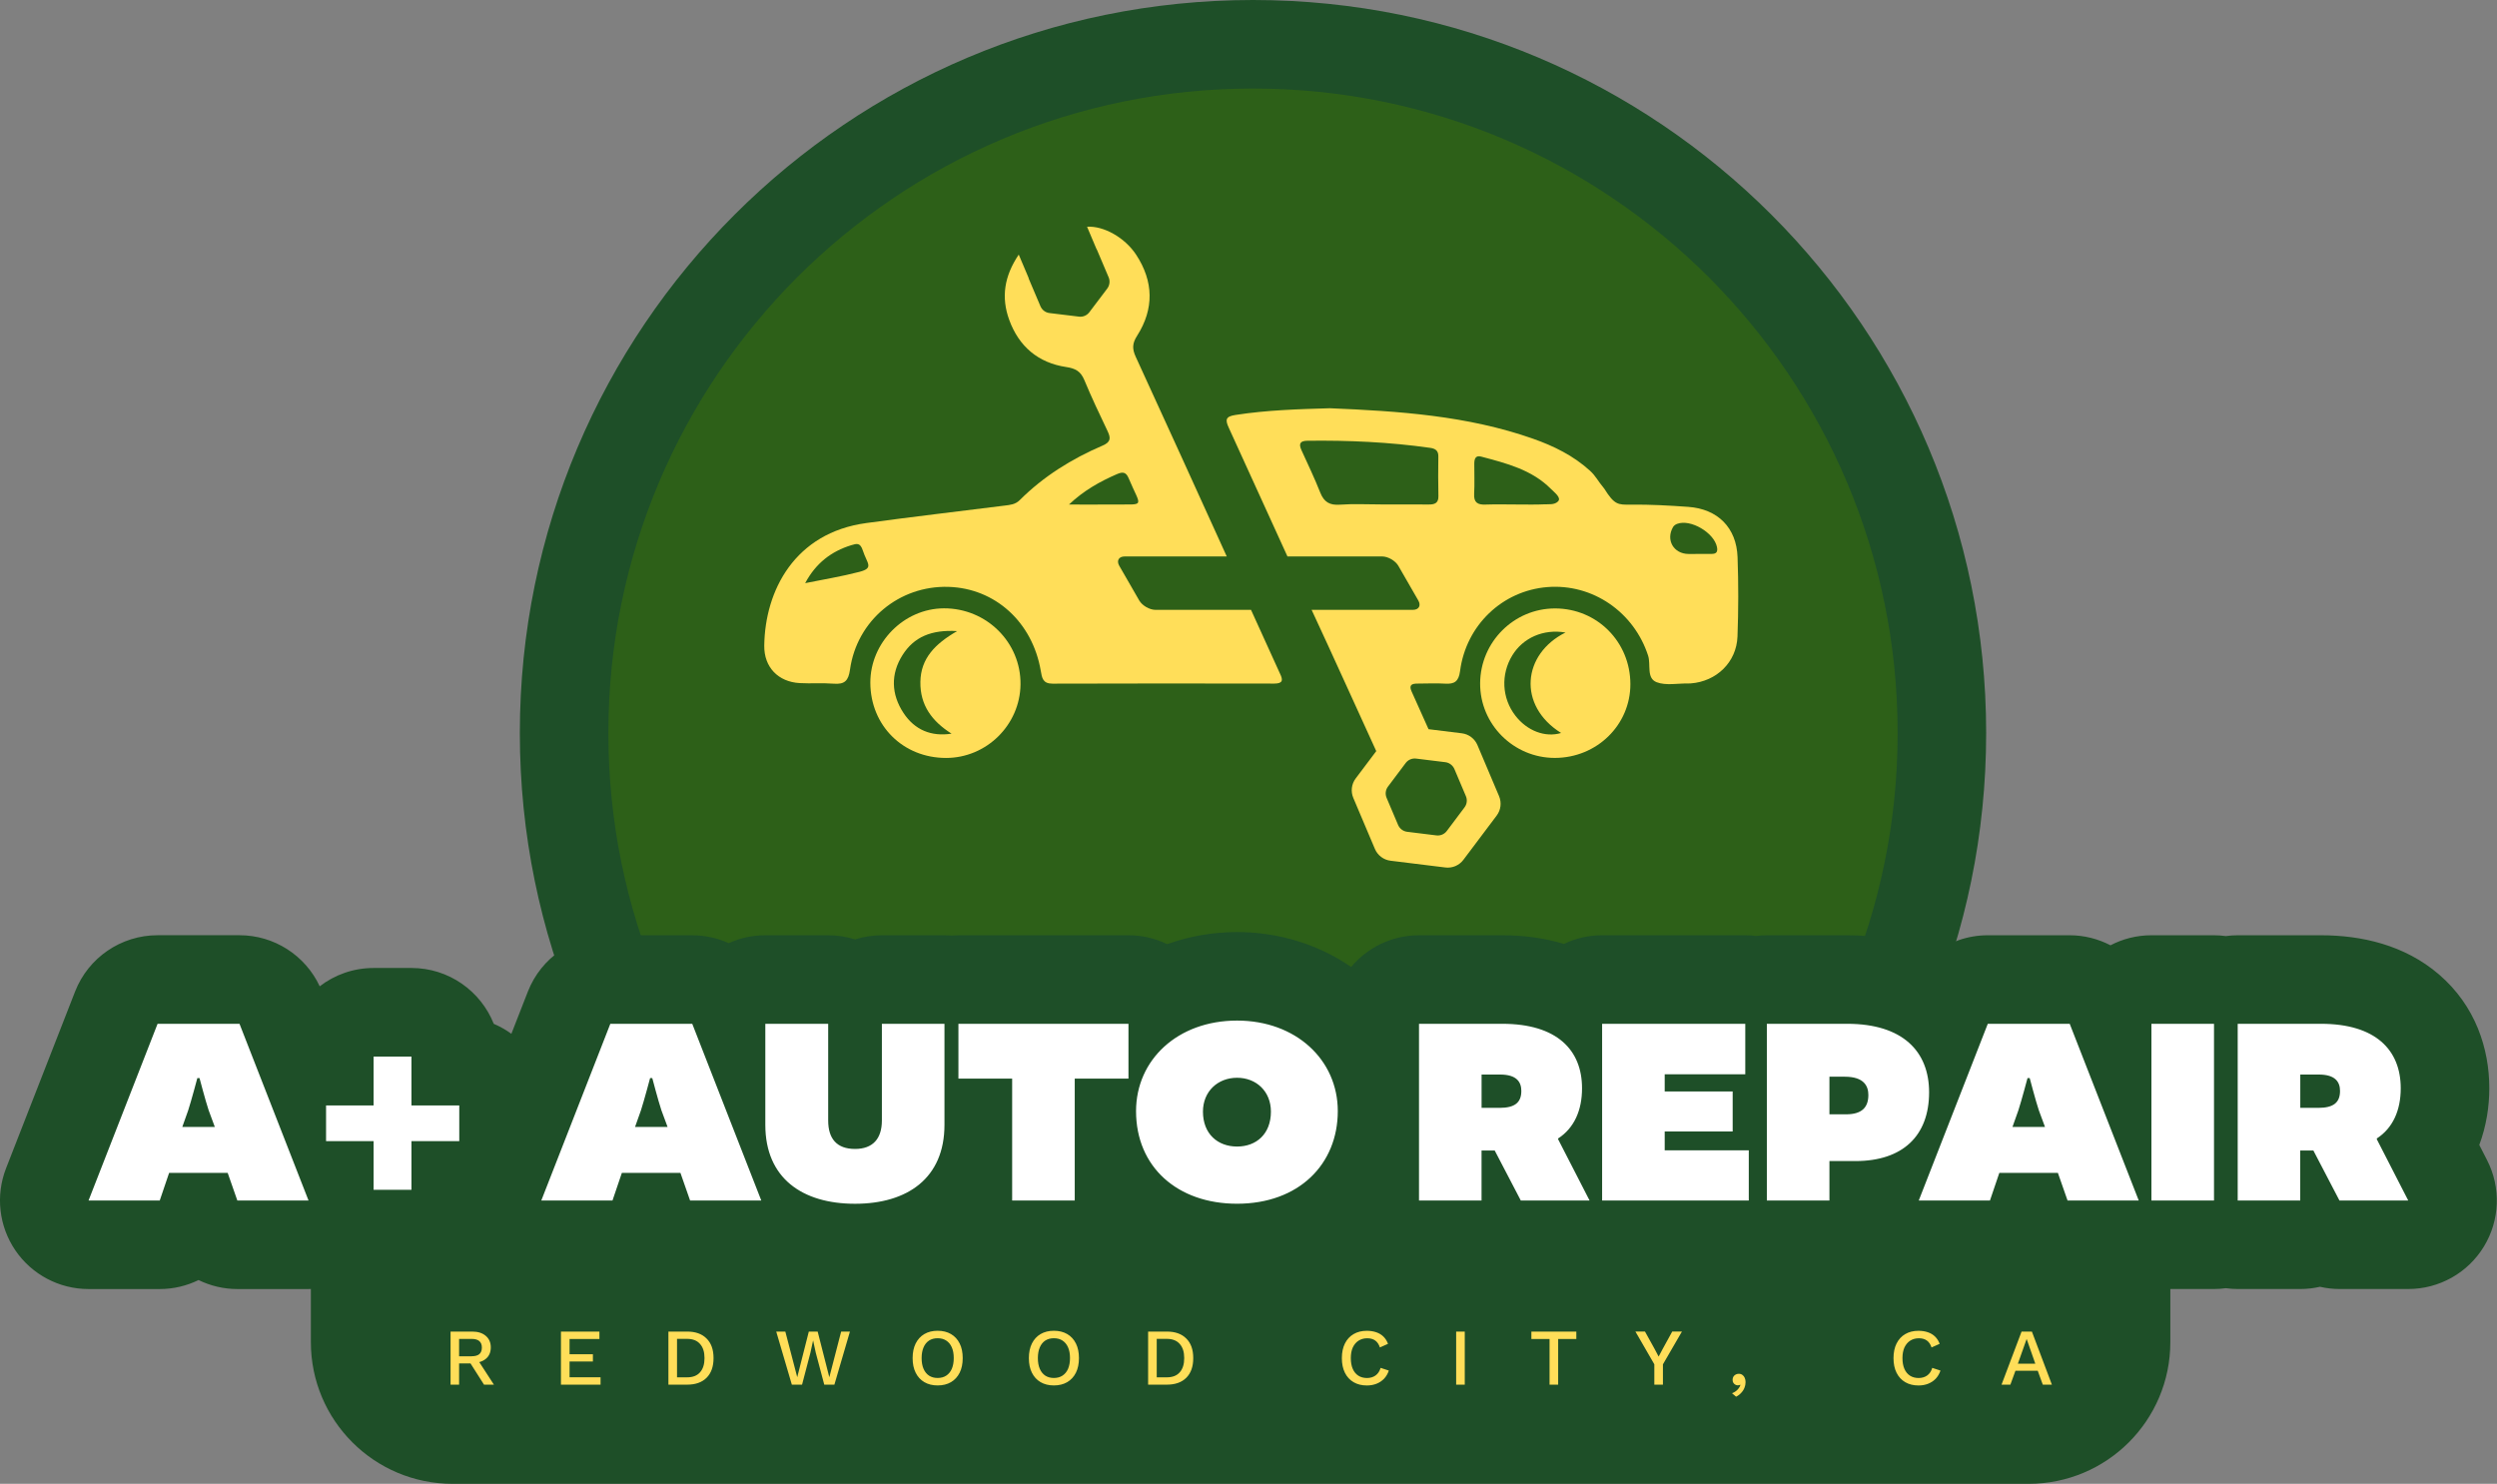<svg width="705" height="419" viewBox="0 0 705 419" fill="none" xmlns="http://www.w3.org/2000/svg">
<rect x="0" y="0" width="705" height="419" fill="#808080" stroke="none"/>
<g clip-path="url(#clip0_25571_109)">
<path d="M353.77 50C440.48 50 510.77 120.29 510.77 207H560.77C560.77 92.68 468.09 0 353.77 0V50ZM196.77 207C196.77 120.29 267.06 50 353.77 50V0C239.45 0 146.77 92.68 146.77 207H196.77ZM353.77 364C267.06 364 196.77 293.71 196.77 207H146.77C146.77 321.32 239.45 414 353.77 414V364ZM510.77 207C510.77 293.71 440.48 364 353.77 364V414C468.09 414 560.77 321.32 560.77 207H510.77Z" fill="#1E4F28"/>
<path d="M353.77 389C454.286 389 535.77 307.516 535.77 207C535.77 106.484 454.286 25 353.77 25C253.254 25 171.77 106.484 171.77 207C171.77 307.516 253.254 389 353.77 389Z" fill="#2D6018"/>
<path d="M87.77 345C87.77 322.91 105.68 305 127.77 305H572.77C594.86 305 612.77 322.91 612.77 345V379C612.77 401.09 594.86 419 572.77 419H127.77C105.68 419 87.77 401.09 87.77 379V345Z" fill="#1E4F28"/>
<path d="M483.28 156.41C481.75 156.41 480.21 156.41 478.68 156.41V156.43C478.04 156.43 477.4 156.43 476.76 156.43C472.53 156.41 470.25 152.48 472.37 148.82C472.6 148.43 473.07 148.09 473.51 147.93C477.31 146.49 483.95 150.41 484.77 154.48C485.03 155.83 484.61 156.42 483.28 156.41ZM439.87 141.61C438.85 142.6 437.37 142.35 436.06 142.41C433.49 142.54 430.91 142.45 428.34 142.46C425.38 142.46 422.41 142.37 419.45 142.48C417.24 142.57 416.07 141.95 416.21 139.46C416.37 136.63 416.23 133.78 416.25 130.95C416.26 129.68 416.52 128.49 418.21 128.94C425.31 130.83 432.48 132.61 437.91 138.08C438.87 139.06 440.95 140.56 439.87 141.61ZM403.41 142.46C398.9 142.44 394.4 142.45 389.9 142.44C386.04 142.44 382.16 142.23 378.32 142.51C375.43 142.72 373.83 141.79 372.76 139.1C371.15 135.03 369.26 131.08 367.44 127.09C366.61 125.27 367.11 124.49 369.11 124.46C380.71 124.31 392.27 124.83 403.76 126.46C405.2 126.66 406.13 127.2 406.1 128.89C406.04 132.63 406.04 136.37 406.12 140.11C406.16 142.09 405.04 142.47 403.41 142.46ZM399.82 214.21L408.08 215.23C409.21 215.37 410.18 216.11 410.63 217.15L413.88 224.82C414.33 225.87 414.18 227.08 413.49 227.99L408.49 234.65C407.81 235.56 406.69 236.04 405.55 235.9L397.29 234.88C396.16 234.74 395.19 234 394.74 232.96L391.49 225.29C391.04 224.24 391.19 223.03 391.88 222.12L396.88 215.46C397.56 214.55 398.68 214.07 399.82 214.21ZM490.58 157.32C490.28 149 484.98 143.72 476.66 143.13C471.27 142.74 465.85 142.44 460.45 142.5C456.82 142.54 455.85 142.61 452.95 137.99C451.07 135.73 450.54 134.39 448.9 132.91C444.23 128.67 438.71 125.95 432.85 123.89C414.26 117.35 394.87 116.09 375.48 115.28C366.53 115.54 357.67 115.8 348.85 117.17C346.09 117.6 345.83 118.43 346.96 120.85L363.5 157.13H390.22C391.9 157.13 393.96 158.33 394.81 159.78L400.44 169.56C401.28 171.02 400.59 172.21 398.91 172.21H370.32C376.49 185.47 382.48 198.81 388.57 212.1L382.76 219.82C381.57 221.4 381.32 223.49 382.09 225.31L388.19 239.72C388.96 241.54 390.64 242.81 392.59 243.05L408.09 244.96C410.05 245.2 411.98 244.38 413.17 242.8L422.57 230.3C423.76 228.72 424.01 226.63 423.24 224.81L417.14 210.4C416.37 208.58 414.69 207.31 412.74 207.07L403.33 205.91C401.76 202.34 400.14 198.78 398.54 195.23C397.66 193.28 398.8 193.03 400.31 193.03C402.88 193.03 405.47 192.89 408.03 193.05C410.7 193.22 411.85 192.38 412.23 189.51C413.92 176.54 424.2 166.78 436.9 165.78C449.67 164.77 461.31 172.82 465.32 185.12C466.16 187.69 464.76 191.53 467.78 192.66C470.39 193.64 473.63 192.95 476.59 193C476.85 193 477.1 192.99 477.36 192.98C484.63 192.43 490.28 187.02 490.56 179.74C490.84 172.27 490.85 164.77 490.58 157.3V157.32Z" fill="#FFDE59"/>
<path d="M301.81 142.47C306 138.51 310.54 135.97 315.37 133.88C317.03 133.16 317.93 133.32 318.65 135.02C322.24 143.57 323.59 142.35 314.33 142.46C310.16 142.51 305.99 142.47 301.81 142.47ZM242.69 161.47C237.63 162.79 232.45 163.63 227.33 164.67C230.34 159.02 234.72 155.69 240.32 153.96C241.94 153.46 242.88 153.19 243.62 155.48C244.8 159.13 246.83 160.38 242.69 161.47ZM353.21 172.21H326.24C324.56 172.21 322.5 171.01 321.65 169.56L316.02 159.78C315.18 158.32 315.87 157.13 317.55 157.13H346.36C337.81 138.32 329.28 119.5 320.65 100.73C319.62 98.47 319.69 96.94 321.05 94.81C325.88 87.22 325.72 79.47 320.78 71.93C317.57 67.05 311.57 63.72 306.92 64.03L309.53 70.2C309.62 70.34 309.7 70.49 309.76 70.64L313.01 78.3C313.46 79.35 313.3 80.57 312.62 81.48L307.56 88.17C306.88 89.08 305.76 89.55 304.64 89.41L296.32 88.4C295.18 88.27 294.21 87.53 293.76 86.48L290.51 78.82C290.44 78.67 290.39 78.5 290.36 78.34L287.63 71.89C283.53 77.98 282.62 83.95 284.94 90.32C287.68 97.85 293.13 102.46 301.03 103.64C303.67 104.03 305.13 104.87 306.15 107.32C308.17 112.2 310.44 116.97 312.71 121.74C313.64 123.7 313.65 124.82 311.29 125.83C302.59 129.56 294.63 134.51 287.89 141.24C286.66 142.47 285.16 142.58 283.65 142.77C270.63 144.41 257.59 145.93 244.59 147.7C224.37 150.45 215.99 166.75 215.78 182.32C215.7 188.4 219.72 192.55 225.77 192.89C228.98 193.07 232.22 192.81 235.42 193.06C238.48 193.29 239.55 192.23 239.99 189.08C241.93 175.2 253.9 165.3 267.8 165.72C280.95 166.12 291.48 175.65 293.84 189.38C294.19 191.44 294.42 193.06 297.17 193.05C318.03 192.98 338.88 192.99 359.74 193.03C362.11 193.03 362.36 192.15 361.39 190.21L353.21 172.21Z" fill="#FFDE59"/>
<path d="M268.66 207.17C262.92 208.07 258.24 206.1 255.1 201.34C251.62 196.06 251.41 190.34 254.84 184.94C258.07 179.86 262.97 177.77 270.24 178.21C263.95 181.83 259.97 185.96 259.86 192.53C259.75 199.15 263.15 203.68 268.66 207.17ZM266.5 171.78C255.2 171.82 245.67 181.49 245.73 192.85C245.8 204.91 254.97 214.01 267.07 214.03C278.52 214.05 287.99 204.71 288.13 193.27C288.27 181.41 278.54 171.74 266.5 171.78Z" fill="#FFDE59"/>
<path d="M440.76 206.98C436.28 208.33 431.17 206.39 427.85 202.09C424.02 197.13 423.69 190.44 426.99 185.05C430 180.13 435.75 177.53 442 178.61C429.84 184.66 428.37 199.22 440.76 206.98ZM439.06 171.81C427.46 171.8 417.98 181.26 417.9 192.92C417.82 204.52 427.33 214.03 439 214.02C450.84 214 460.32 204.74 460.32 193.19C460.31 181.26 450.92 171.82 439.06 171.81Z" fill="#FFDE59"/>
<path d="M702.19 327.59L700 323.31C701.98 318 702.83 312.48 702.83 307.3C702.83 296.15 698.95 284.06 688.66 275.2C678.9 266.79 666.63 264.1 655.3 264.1H631.79C630.65 264.1 629.54 264.18 628.44 264.33C627.34 264.18 626.23 264.1 625.09 264.1H607.42C603.25 264.1 599.33 265.13 595.87 266.93C592.38 265.12 588.45 264.1 584.35 264.1H561.22C555.56 264.1 550.23 266.01 545.95 269.32C538.2 265.52 529.67 264.1 521.52 264.1H498.84C497.81 264.1 496.79 264.17 495.8 264.29C494.8 264.17 493.79 264.1 492.76 264.1H452.34C448.48 264.1 444.82 264.98 441.56 266.54C435.81 264.79 429.87 264.1 424.16 264.1H400.65C392.95 264.1 386.07 267.58 381.48 273.06C372.34 266.73 361.06 263.19 349.28 263.19C342.41 263.19 335.73 264.38 329.54 266.61C326.24 265 322.53 264.1 318.61 264.1H270.6C269.94 264.1 269.28 264.13 268.63 264.18C267.98 264.13 267.32 264.1 266.66 264.1H248.99C246.35 264.1 243.8 264.51 241.41 265.27C239.02 264.51 236.47 264.1 233.83 264.1H216.08C212.4 264.1 208.9 264.9 205.75 266.33C202.58 264.89 199.09 264.1 195.46 264.1H172.33C162.03 264.1 152.79 270.41 149.04 280L144.38 291.93C142.85 290.81 141.18 289.86 139.41 289.11C135.74 279.87 126.72 273.34 116.18 273.34H105.49C99.76 273.34 94.49 275.27 90.27 278.51C86.18 269.76 77.38 264.09 67.63 264.09H44.49C34.19 264.09 24.95 270.4 21.2 279.99L1.71 329.9C-1.29 337.59 -0.31 346.27 4.35 353.1C9.01 359.92 16.74 364 25 364H45.1C48.99 364 52.72 363.09 56.06 361.46C59.4 363.09 63.13 364 67.02 364H87.12C91.76 364 96.23 362.71 100.09 360.37C101.83 360.75 103.64 360.96 105.49 360.96H116.18C122.71 360.96 128.66 358.45 133.11 354.35C137.83 360.41 145.1 363.99 152.84 363.99H172.94C176.83 363.99 180.56 363.08 183.9 361.45C187.24 363.08 190.97 363.99 194.86 363.99H214.96C218 363.99 220.97 363.43 223.73 362.39C229.7 364.2 235.76 364.9 241.42 364.9C250.41 364.9 260.45 363.14 269.45 357.91C273.83 361.7 279.54 363.99 285.78 363.99H303.45C309.96 363.99 315.89 361.5 320.34 357.42C329.12 362.54 339.19 364.9 349.28 364.9C360.95 364.9 372.25 361.75 381.61 355.18C386.2 360.57 393.02 363.99 400.65 363.99H418.32C420.23 363.99 422.09 363.77 423.87 363.36C425.66 363.77 427.51 363.99 429.39 363.99H448.81C449.41 363.99 450 363.96 450.59 363.92C451.17 363.96 451.75 363.99 452.34 363.99H493.75C494.61 363.99 495.46 363.95 496.3 363.86C497.14 363.95 497.99 363.99 498.85 363.99H516.52C521.12 363.99 525.43 362.74 529.13 360.57C532.9 362.77 537.23 363.99 541.73 363.99H561.83C565.72 363.99 569.45 363.08 572.79 361.45C576.13 363.08 579.86 363.99 583.75 363.99H603.85C604.45 363.99 605.05 363.96 605.64 363.92C606.23 363.96 606.83 363.99 607.43 363.99H625.1C626.24 363.99 627.35 363.91 628.45 363.76C629.55 363.91 630.66 363.99 631.8 363.99H649.47C651.38 363.99 653.24 363.77 655.02 363.36C656.81 363.77 658.66 363.99 660.54 363.99H679.96C688.67 363.99 696.75 359.46 701.29 352.02C705.83 344.6 706.17 335.34 702.19 327.59ZM345.46 314.19C345.45 314.19 345.45 314.19 345.46 314.19V314.19ZM345.8 314.37C345.78 314.25 345.77 314.09 345.77 313.88C345.89 313.81 346.07 313.72 346.34 313.62C346.89 313.42 347.85 313.18 349.28 313.18C350.65 313.18 351.57 313.41 352.12 313.61C352.4 313.71 352.59 313.81 352.72 313.89C352.71 314.1 352.7 314.26 352.68 314.38C352.62 314.41 352.56 314.44 352.47 314.47C352 314.64 350.98 314.91 349.29 314.91C347.35 314.91 346.29 314.58 345.8 314.37Z" fill="#1E4F28"/>
<path d="M649.46 312.84H654.54C658.86 312.84 660.68 311.32 660.68 308.06C660.68 305.56 659.39 303.43 654.69 303.43H649.46V312.84ZM631.79 339V289.1H655.3C670.7 289.1 677.82 296.46 677.82 307.3C677.82 313.52 675.62 318.52 671.07 321.48V321.71L679.94 339H660.52L653.16 324.89H649.44V339H631.79ZM607.43 289.1H625.1V339H607.43V289.1ZM569.87 313.52L568.2 318.22H577.38L575.64 313.52C574.73 310.79 573.06 304.42 573.06 304.42H572.45C572.45 304.42 570.78 310.71 569.87 313.52ZM561.23 289.1H584.36L603.85 339H583.75L581.02 331.19H564.49L561.84 339H541.74L561.23 289.1ZM516.52 314.66H521.22C525.62 314.66 527.51 312.76 527.51 309.2C527.51 306.77 526.37 304.04 520.84 304.04H516.52V314.66ZM498.85 289.1H521.53C537.23 289.1 544.66 296.91 544.66 308.44C544.66 320.8 537.15 327.86 523.88 327.86H516.52V339H498.85V289.1ZM489.2 319.51H470.01V324.82H493.75V339H452.34V289.1H492.76V303.36H470.01V308.21H489.2V319.51ZM418.31 312.84H423.39C427.71 312.84 429.53 311.32 429.53 308.06C429.53 305.56 428.24 303.43 423.54 303.43H418.31V312.84ZM400.64 339V289.1H424.15C439.55 289.1 446.67 296.46 446.67 307.3C446.67 313.52 444.47 318.52 439.92 321.48V321.71L448.8 339H429.38L422.02 324.89H418.3V339H400.64ZM349.27 304.34C343.81 304.34 339.64 308.21 339.64 313.9C339.64 320.19 343.81 323.76 349.27 323.76C354.73 323.76 358.83 320.2 358.83 313.9C358.83 308.21 354.73 304.34 349.27 304.34ZM349.27 288.19C365.88 288.19 377.71 299.26 377.71 313.75C377.71 328.77 366.71 339.91 349.27 339.91C332.43 339.91 320.75 329.52 320.75 313.75C320.76 299.26 332.51 288.19 349.27 288.19ZM285.77 339V304.57H270.6V289.1H318.61V304.57H303.44V339H285.77ZM248.99 289.1H266.66V317.62C266.66 332.71 256.19 339.92 241.41 339.92C226.55 339.92 216.08 332.72 216.08 317.62V289.1H233.83V316.4C233.83 321.56 236.26 324.44 241.41 324.44C246.42 324.44 248.99 321.56 248.99 316.4V289.1ZM180.97 313.52L179.3 318.22H188.48L186.74 313.52C185.83 310.79 184.16 304.42 184.16 304.42H183.55C183.55 304.42 181.88 310.71 180.97 313.52ZM172.32 289.1H195.45L214.94 339H194.84L192.11 331.19H175.58L172.93 339H152.83L172.32 289.1ZM92.06 322.24V312.15H105.48V298.35H116.17V312.15H129.67V322.24H116.17V335.97H105.48V322.24H92.06ZM53.14 313.52L51.47 318.22H60.65L58.91 313.52C58 310.79 56.33 304.42 56.33 304.42H55.72C55.72 304.42 54.05 310.71 53.14 313.52ZM44.49 289.1H67.62L87.11 339H67.01L64.28 331.19H47.75L45.1 339H25L44.49 289.1Z" fill="white"/>
<path d="M569.72 385.09H574.65L572.2 378.09L569.72 385.09ZM579.33 391H576.76L575.33 387.07H569.04L567.61 391H565.11L570.77 376.01H573.68L579.33 391ZM547.87 387.02C547.57 387.93 547.11 388.7 546.51 389.34C545.9 389.96 545.19 390.43 544.37 390.75C543.55 391.07 542.65 391.23 541.67 391.23C540.23 391.23 538.98 390.92 537.92 390.3C536.86 389.68 536.04 388.79 535.47 387.64C534.89 386.49 534.61 385.11 534.61 383.51C534.61 381.9 534.9 380.53 535.47 379.38C536.05 378.23 536.86 377.34 537.92 376.72C538.98 376.1 540.22 375.79 541.65 375.79C542.63 375.79 543.52 375.93 544.31 376.2C545.11 376.47 545.79 376.88 546.35 377.43C546.91 377.98 547.34 378.66 547.64 379.47L545.35 380.49C545.05 379.6 544.61 378.95 544.03 378.54C543.45 378.12 542.7 377.9 541.78 377.9C540.86 377.9 540.05 378.12 539.35 378.56C538.65 379 538.11 379.64 537.71 380.47C537.33 381.3 537.14 382.32 537.14 383.51C537.14 384.69 537.32 385.71 537.69 386.55C538.05 387.38 538.58 388.02 539.26 388.46C539.94 388.9 540.76 389.12 541.71 389.12C542.63 389.12 543.43 388.89 544.1 388.42C544.78 387.94 545.27 387.22 545.55 386.26L547.87 387.02ZM490.91 387.93C491.33 387.93 491.68 388.04 491.95 388.25C492.24 388.45 492.46 388.73 492.61 389.09C492.76 389.44 492.84 389.84 492.84 390.29C492.84 390.85 492.73 391.39 492.52 391.9C492.31 392.43 492 392.91 491.59 393.33C491.2 393.77 490.72 394.13 490.16 394.4L489.02 393.42C489.43 393.27 489.79 393.07 490.11 392.83C490.43 392.59 490.69 392.32 490.91 392.01C491.14 391.71 491.3 391.4 491.39 391.08L491.3 391.03C491.22 391.08 491.13 391.11 491.03 391.14C490.94 391.17 490.8 391.19 490.62 391.19C490.41 391.19 490.19 391.13 489.96 391.01C489.75 390.9 489.57 390.74 489.41 390.51C489.25 390.28 489.18 389.99 489.18 389.62C489.18 389.29 489.26 388.99 489.41 388.73C489.58 388.47 489.79 388.28 490.05 388.14C490.3 388.01 490.59 387.93 490.91 387.93ZM474.87 376.01L469.51 385.26V391H467.08V385.25L461.74 376H464.44L467.12 380.84L468.3 383.07L469.48 380.84L472.14 376H474.87V376.01ZM445.06 376.01V378.1H439.93V391H437.5V378.1H432.37V376.01H445.06ZM413.56 376.01V391H411.13V376.01H413.56ZM392.12 387.02C391.82 387.93 391.36 388.7 390.76 389.34C390.15 389.96 389.44 390.43 388.62 390.75C387.8 391.07 386.9 391.23 385.92 391.23C384.48 391.23 383.23 390.92 382.17 390.3C381.11 389.68 380.29 388.79 379.72 387.64C379.15 386.49 378.86 385.11 378.86 383.51C378.86 381.9 379.15 380.53 379.72 379.38C380.29 378.23 381.11 377.34 382.17 376.72C383.23 376.1 384.47 375.79 385.9 375.79C386.88 375.79 387.77 375.93 388.56 376.2C389.36 376.47 390.04 376.88 390.6 377.43C391.16 377.98 391.59 378.66 391.89 379.47L389.6 380.49C389.3 379.6 388.86 378.95 388.28 378.54C387.7 378.12 386.95 377.9 386.03 377.9C385.11 377.9 384.3 378.12 383.6 378.56C382.9 379 382.36 379.64 381.96 380.47C381.58 381.3 381.39 382.32 381.39 383.51C381.39 384.69 381.57 385.71 381.94 386.55C382.3 387.38 382.83 388.02 383.51 388.46C384.19 388.9 385.01 389.12 385.96 389.12C386.88 389.12 387.68 388.89 388.35 388.42C389.03 387.94 389.52 387.22 389.8 386.26L392.12 387.02ZM329.45 388.93C331.04 388.93 332.25 388.46 333.08 387.52C333.93 386.57 334.35 385.23 334.35 383.5C334.35 381.77 333.93 380.44 333.08 379.5C332.25 378.55 331.04 378.07 329.45 378.07H326.59V388.93H329.45ZM329.45 376.01C331.8 376.01 333.62 376.66 334.92 377.96C336.24 379.25 336.9 381.09 336.9 383.5C336.9 385.91 336.24 387.76 334.92 389.07C333.62 390.36 331.79 391 329.45 391H324.16V376.01H329.45ZM297.55 377.89C296.61 377.89 295.8 378.11 295.12 378.55C294.45 378.99 293.94 379.63 293.58 380.46C293.22 381.29 293.03 382.31 293.03 383.5C293.03 384.68 293.21 385.7 293.58 386.54C293.94 387.37 294.46 388.01 295.12 388.45C295.8 388.89 296.61 389.11 297.55 389.11C298.5 389.11 299.31 388.89 299.98 388.45C300.66 388.01 301.18 387.37 301.55 386.54C301.91 385.69 302.1 384.68 302.1 383.5C302.1 382.3 301.92 381.29 301.55 380.46C301.19 379.63 300.66 378.99 299.98 378.55C299.32 378.11 298.51 377.89 297.55 377.89ZM297.55 375.78C299 375.78 300.26 376.09 301.32 376.71C302.38 377.33 303.2 378.22 303.77 379.37C304.35 380.52 304.63 381.9 304.63 383.5C304.63 385.11 304.34 386.48 303.77 387.63C303.19 388.78 302.38 389.67 301.32 390.29C300.26 390.91 299 391.22 297.55 391.22C296.11 391.22 294.86 390.91 293.8 390.29C292.74 389.67 291.92 388.78 291.35 387.63C290.77 386.48 290.49 385.1 290.49 383.5C290.49 381.89 290.78 380.52 291.35 379.37C291.93 378.22 292.74 377.33 293.8 376.71C294.87 376.09 296.12 375.78 297.55 375.78ZM264.73 377.89C263.79 377.89 262.98 378.11 262.3 378.55C261.63 378.99 261.12 379.63 260.76 380.46C260.4 381.29 260.21 382.31 260.21 383.5C260.21 384.68 260.39 385.7 260.76 386.54C261.12 387.37 261.64 388.01 262.3 388.45C262.98 388.89 263.79 389.11 264.73 389.11C265.68 389.11 266.49 388.89 267.16 388.45C267.84 388.01 268.36 387.37 268.73 386.54C269.09 385.69 269.28 384.68 269.28 383.5C269.28 382.3 269.1 381.29 268.73 380.46C268.37 379.63 267.84 378.99 267.16 378.55C266.49 378.11 265.68 377.89 264.73 377.89ZM264.73 375.78C266.18 375.78 267.44 376.09 268.5 376.71C269.56 377.33 270.38 378.22 270.95 379.37C271.53 380.52 271.81 381.9 271.81 383.5C271.81 385.11 271.52 386.48 270.95 387.63C270.37 388.78 269.56 389.67 268.5 390.29C267.44 390.91 266.18 391.22 264.73 391.22C263.29 391.22 262.04 390.91 260.98 390.29C259.92 389.67 259.1 388.78 258.53 387.63C257.95 386.48 257.67 385.1 257.67 383.5C257.67 381.89 257.96 380.52 258.53 379.37C259.11 378.22 259.92 377.33 260.98 376.71C262.04 376.09 263.29 375.78 264.73 375.78ZM223.57 391L219.16 376.01H221.73L225.09 388.89L228.36 376.01H230.86L234.15 388.91L237.49 376.01H239.97L235.58 391H232.72L230.33 382L229.58 378.55H229.56L228.81 382L226.45 391H223.57ZM194.01 388.93C195.6 388.93 196.81 388.46 197.64 387.52C198.49 386.57 198.91 385.23 198.91 383.5C198.91 381.77 198.49 380.44 197.64 379.5C196.81 378.55 195.6 378.07 194.01 378.07H191.15V388.93H194.01ZM194.01 376.01C196.36 376.01 198.18 376.66 199.48 377.96C200.8 379.25 201.46 381.09 201.46 383.5C201.46 385.91 200.8 387.76 199.48 389.07C198.18 390.36 196.35 391 194.01 391H188.72V376.01H194.01ZM158.38 391V376.01H169.24V378.1H160.81V382.42H167.4V384.46H160.81V388.91H169.56V391H158.38ZM134.57 383.48L139.45 391H136.66L132.48 384.43L134.57 383.48ZM133.14 382.98C134.12 382.98 134.85 382.78 135.32 382.39C135.8 381.98 136.05 381.36 136.05 380.53C136.05 379.71 135.81 379.1 135.32 378.69C134.85 378.28 134.12 378.08 133.14 378.08H129.62V382.99H133.14V382.98ZM133.32 376.01C134.93 376.01 136.2 376.41 137.14 377.21C138.09 378.01 138.57 379.1 138.57 380.46C138.57 381.87 138.09 382.96 137.14 383.73C136.2 384.49 134.93 384.87 133.32 384.87L133.1 385H129.62V391H127.21V376.01H133.32Z" fill="#FFDE59"/>
</g>
<defs>
<clipPath id="clip0_25571_109">
<rect width="704.95" height="419" fill="white"/>
</clipPath>
</defs>
</svg>
